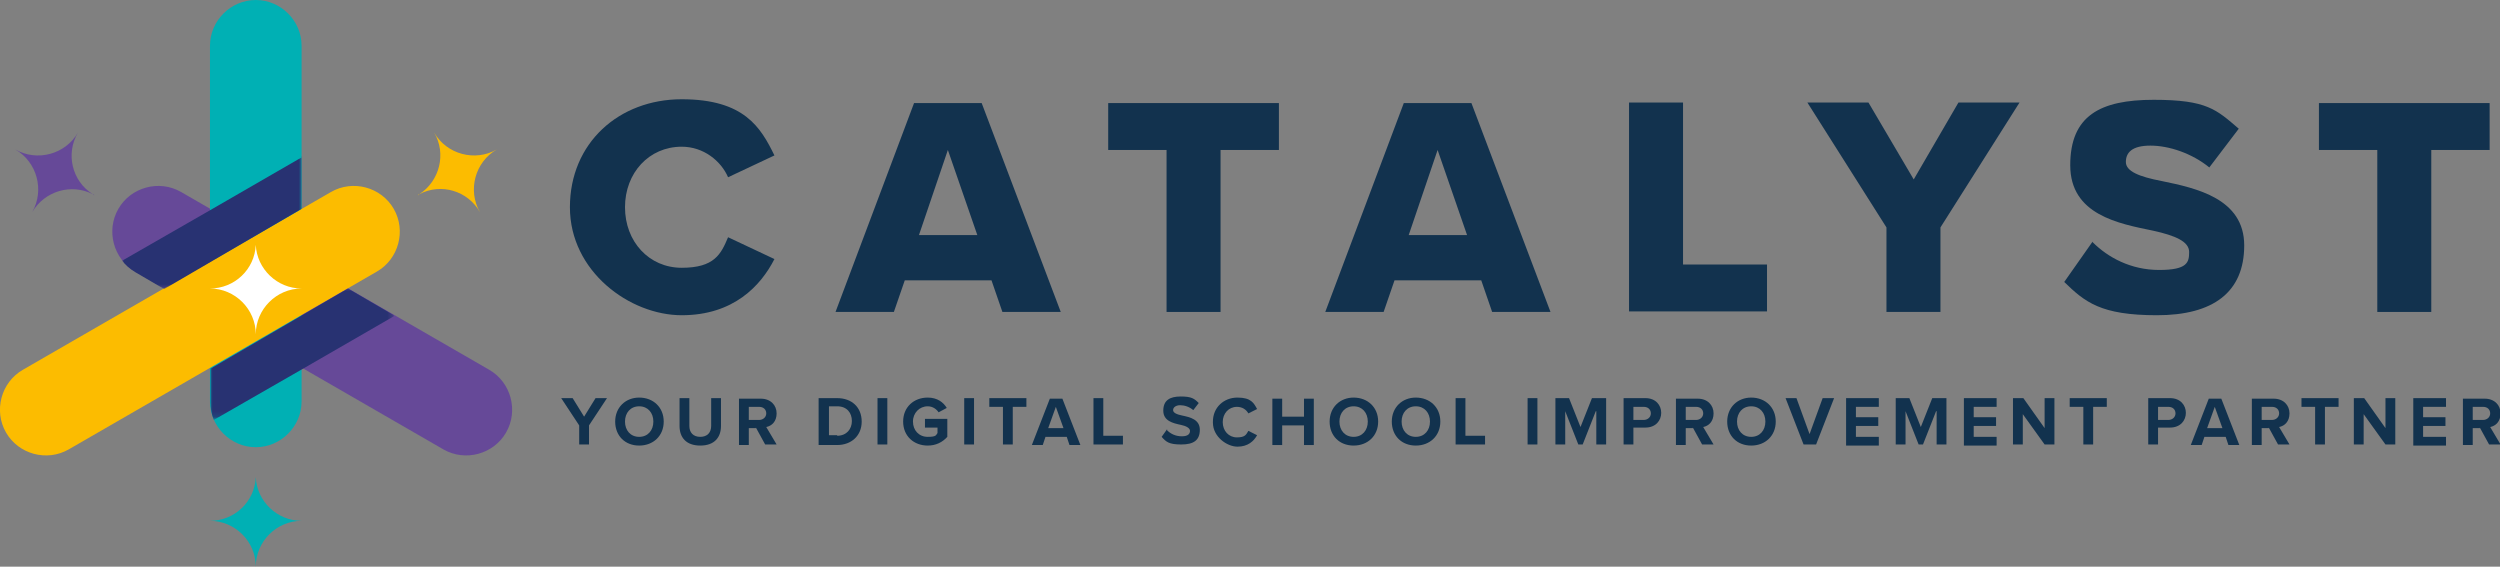 <?xml version="1.0" encoding="UTF-8"?>
<svg id="b" xmlns="http://www.w3.org/2000/svg" xmlns:xlink="http://www.w3.org/1999/xlink" viewBox="0 0 458.4 103.9"><rect x="0" y="0" width="458.4" height="103.9" fill="#808080" stroke="none"/><defs><style>.h{fill:url(#g);}.i{fill:url(#e);}.j{mask:url(#d);}.k{mask:url(#f);}.l{fill:#00b0b4;}.m{fill:#fcbc00;}.n{fill:#664998;}.o{fill:#12324e;}.p{fill:#283272;}.p,.q{fill-rule:evenodd;}.q{fill:#fff;}</style><linearGradient id="e" x1="-6.2" y1="224.5" x2="4.4" y2="243" gradientTransform="translate(51.2 -177.7)" gradientUnits="userSpaceOnUse"><stop offset="0" stop-color="#fff"/><stop offset="1" stop-color="#000"/></linearGradient><mask id="d" x="38.5" y="52.9" width="33.6" height="23.9" maskUnits="userSpaceOnUse"><rect class="i" x="38.5" y="52.9" width="33.6" height="23.9"/></mask><linearGradient id="g" x1="2.6" y1="243" x2="-7.8" y2="224.9" gradientTransform="translate(45.9 -185.4)" xlink:href="#e"/><mask id="f" x="22.3" y="28.6" width="33" height="24.3" maskUnits="userSpaceOnUse"><rect class="h" x="22.3" y="28.6" width="33" height="24.3"/></mask></defs><g id="c"><path class="o" d="m104.5,38c0-11.8,9-19.8,20.5-19.8s14.5,5.2,17,10.3l-8.5,4c-1.3-3-4.5-5.6-8.5-5.6-6,0-10.4,4.8-10.4,11.1s4.4,11.1,10.4,11.1,7.2-2.5,8.5-5.6l8.5,4c-2.5,4.9-7.5,10.3-17,10.3s-20.5-8-20.5-19.8Z"/><path class="o" d="m181.8,51.4h-15.9l-2,5.8h-10.7l14.4-38.3h12.4l14.5,38.3h-10.7l-2-5.8Zm-13.3-8.3h10.7l-5.4-15.6-5.3,15.6Z"/><path class="o" d="m213.9,27.5h-10.7v-8.6h31.3v8.6h-10.7v29.7h-9.9v-29.7Z"/><path class="o" d="m271.6,51.4h-15.9l-2,5.8h-10.7l14.4-38.3h12.4l14.5,38.3h-10.7l-2-5.8Zm-13.3-8.3h10.7l-5.4-15.6-5.3,15.6Z"/><path class="o" d="m298.7,18.8h9.9v29.7h15.4v8.6h-25.3V18.8Z"/><path class="o" d="m345.9,41.7l-14.5-22.9h11.2l8.3,14.1,8.2-14.1h11.2l-14.5,22.9v15.5h-9.9v-15.5Z"/><path class="o" d="m383.7,44.4c2.8,2.8,7,5.1,12.2,5.1s5.5-1.4,5.5-3.3-2.5-3-6.6-3.9c-6.3-1.3-15.2-2.9-15.2-12s5.5-12,15.3-12,11.5,1.8,15.6,5.3l-5.4,7.1c-3.2-2.6-7.4-4-10.8-4s-4.5,1.3-4.5,3,2.4,2.7,6.6,3.5c6.3,1.3,15.1,3.2,15.1,11.8s-5.7,12.8-16,12.8-13.2-2.4-17-6.1l5.2-7.4Z"/><path class="o" d="m435.9,27.5h-10.7v-8.6h31.3v8.6h-10.7v29.7h-9.9v-29.7Z"/><path class="o" d="m106.2,78l-3.3-5h2.1l2.1,3.4,2.1-3.4h2.1l-3.3,5v3.5h-1.8v-3.5Z"/><path class="o" d="m117.2,72.9c2.6,0,4.5,1.8,4.5,4.4s-1.9,4.4-4.5,4.4-4.4-1.8-4.4-4.4,1.9-4.4,4.4-4.4Zm0,1.6c-1.6,0-2.6,1.2-2.6,2.8s1,2.8,2.6,2.8,2.6-1.2,2.6-2.8-1-2.8-2.6-2.8Z"/><path class="o" d="m124.6,73h1.8v5.1c0,1.2.7,2,2,2s2-.8,2-2v-5.1h1.8v5.1c0,2.1-1.2,3.6-3.8,3.6s-3.8-1.5-3.8-3.6v-5.1Z"/><path class="o" d="m138.6,78.5h-1.3v3.1h-1.8v-8.5h4c1.8,0,2.9,1.2,2.9,2.7s-.9,2.3-1.9,2.5l1.9,3.2h-2.1l-1.7-3.1Zm.6-3.9h-1.9v2.4h1.9c.7,0,1.3-.5,1.3-1.2s-.5-1.2-1.3-1.2Z"/><path class="o" d="m150.1,73h3.4c2.7,0,4.5,1.7,4.5,4.3s-1.9,4.3-4.5,4.3h-3.4v-8.5Zm3.4,6.9c1.7,0,2.7-1.2,2.7-2.7s-.9-2.7-2.7-2.7h-1.5v5.3h1.5Z"/><path class="o" d="m160.9,73h1.8v8.5h-1.8v-8.5Z"/><path class="o" d="m170.1,72.9c1.8,0,2.9.9,3.5,1.9l-1.5.8c-.4-.6-1.1-1.1-2-1.1-1.5,0-2.7,1.2-2.7,2.8s1.1,2.8,2.7,2.8,1.5-.3,1.8-.7v-1h-2.3v-1.6h4.1v3.3c-.9,1-2.1,1.6-3.6,1.6-2.5,0-4.5-1.7-4.5-4.4s2-4.4,4.5-4.4Z"/><path class="o" d="m176.8,73h1.8v8.5h-1.8v-8.5Z"/><path class="o" d="m183.9,74.6h-2.5v-1.6h6.8v1.6h-2.5v6.9h-1.8v-6.9Z"/><path class="o" d="m195.5,80.1h-3.8l-.5,1.5h-2l3.3-8.5h2.3l3.3,8.5h-2l-.5-1.5Zm-3.3-1.6h2.8l-1.4-3.9-1.4,3.9Z"/><path class="o" d="m200.5,73h1.8v6.9h3.6v1.6h-5.4v-8.5Z"/><path class="o" d="m214,78.9c.6.6,1.5,1.1,2.7,1.1s1.5-.5,1.5-1-.7-.9-1.7-1.1c-1.4-.3-3.2-.7-3.2-2.6s1.2-2.6,3.2-2.6,2.5.4,3.3,1.2l-1,1.3c-.7-.6-1.6-.9-2.4-.9s-1.3.4-1.3.9.7.8,1.7,1c1.4.3,3.2.7,3.2,2.6s-1.1,2.7-3.4,2.7-2.8-.5-3.6-1.4l1-1.4Z"/><path class="o" d="m222.4,77.3c0-2.6,2-4.4,4.5-4.4s3,1,3.6,2.1l-1.6.8c-.4-.7-1.1-1.2-2.1-1.2-1.5,0-2.6,1.2-2.6,2.8s1.1,2.8,2.6,2.8,1.7-.5,2.1-1.2l1.6.8c-.6,1.1-1.7,2.1-3.6,2.1s-4.5-1.8-4.5-4.4Z"/><path class="o" d="m239.1,78h-4v3.6h-1.8v-8.5h1.8v3.3h4v-3.3h1.8v8.5h-1.8v-3.6Z"/><path class="o" d="m248.2,72.9c2.6,0,4.5,1.8,4.5,4.4s-1.9,4.4-4.5,4.4-4.4-1.8-4.4-4.4,1.9-4.4,4.4-4.4Zm0,1.6c-1.6,0-2.6,1.2-2.6,2.8s1,2.8,2.6,2.8,2.6-1.2,2.6-2.8-1-2.8-2.6-2.8Z"/><path class="o" d="m259.6,72.9c2.6,0,4.5,1.8,4.5,4.4s-1.9,4.4-4.5,4.4-4.4-1.8-4.4-4.4,1.9-4.4,4.4-4.4Zm0,1.6c-1.6,0-2.6,1.2-2.6,2.8s1,2.8,2.6,2.8,2.6-1.2,2.6-2.8-1-2.8-2.6-2.8Z"/><path class="o" d="m266.9,73h1.8v6.9h3.6v1.6h-5.4v-8.5Z"/><path class="o" d="m280.1,73h1.8v8.5h-1.8v-8.5Z"/><path class="o" d="m292.6,75.4l-2.4,6.1h-.8l-2.4-6.1v6.1h-1.8v-8.5h2.5l2.1,5.3,2.1-5.3h2.6v8.5h-1.8v-6.1Z"/><path class="o" d="m297.7,73h4c1.9,0,2.9,1.3,2.9,2.7s-1,2.7-2.9,2.7h-2.2v3.1h-1.8v-8.5Zm3.7,1.6h-1.9v2.4h1.9c.7,0,1.3-.5,1.3-1.2s-.5-1.2-1.3-1.2Z"/><path class="o" d="m310.4,78.5h-1.3v3.1h-1.8v-8.5h4c1.8,0,2.9,1.2,2.9,2.7s-.9,2.3-1.9,2.5l1.9,3.2h-2.1l-1.7-3.1Zm.6-3.9h-1.9v2.4h1.9c.7,0,1.3-.5,1.3-1.2s-.5-1.2-1.3-1.2Z"/><path class="o" d="m321.1,72.9c2.6,0,4.5,1.8,4.5,4.4s-1.9,4.4-4.5,4.4-4.4-1.8-4.4-4.4,1.9-4.4,4.4-4.4Zm0,1.6c-1.6,0-2.6,1.2-2.6,2.8s1,2.8,2.6,2.8,2.6-1.2,2.6-2.8-1-2.8-2.6-2.8Z"/><path class="o" d="m327.3,73h2.1l2.4,6.6,2.4-6.6h2.1l-3.3,8.5h-2.3l-3.3-8.5Z"/><path class="o" d="m338.5,73h6v1.6h-4.2v1.9h4.1v1.6h-4.1v2h4.2v1.6h-6v-8.5Z"/><path class="o" d="m355,75.4l-2.4,6.1h-.8l-2.4-6.1v6.1h-1.8v-8.5h2.5l2.1,5.3,2.1-5.3h2.6v8.5h-1.8v-6.1Z"/><path class="o" d="m360.1,73h6v1.6h-4.2v1.9h4.1v1.6h-4.1v2h4.2v1.6h-6v-8.5Z"/><path class="o" d="m370.9,75.8v5.7h-1.8v-8.5h1.9l3.9,5.5v-5.5h1.8v8.5h-1.8l-4.1-5.7Z"/><path class="o" d="m382,74.6h-2.5v-1.6h6.8v1.6h-2.5v6.9h-1.8v-6.9Z"/><path class="o" d="m393.9,73h4c1.9,0,2.9,1.3,2.9,2.7s-1,2.7-2.9,2.7h-2.2v3.1h-1.8v-8.5Zm3.7,1.6h-1.9v2.4h1.9c.7,0,1.3-.5,1.3-1.2s-.5-1.2-1.3-1.2Z"/><path class="o" d="m408,80.1h-3.8l-.5,1.5h-2l3.3-8.5h2.3l3.3,8.5h-2l-.5-1.5Zm-3.3-1.6h2.8l-1.4-3.9-1.4,3.9Z"/><path class="o" d="m416,78.5h-1.3v3.1h-1.8v-8.5h4c1.8,0,2.9,1.2,2.9,2.7s-.9,2.3-1.9,2.5l1.9,3.2h-2.1l-1.7-3.1Zm.6-3.9h-1.9v2.4h1.9c.7,0,1.3-.5,1.3-1.2s-.5-1.2-1.3-1.2Z"/><path class="o" d="m424.5,74.6h-2.5v-1.6h6.8v1.6h-2.5v6.9h-1.8v-6.9Z"/><path class="o" d="m433.4,75.8v5.7h-1.8v-8.5h1.9l3.9,5.5v-5.5h1.8v8.5h-1.8l-4.1-5.7Z"/><path class="o" d="m442.5,73h6v1.6h-4.2v1.9h4.1v1.6h-4.1v2h4.2v1.6h-6v-8.5Z"/><path class="o" d="m454.7,78.5h-1.3v3.1h-1.8v-8.5h4c1.8,0,2.9,1.2,2.9,2.7s-.9,2.3-1.9,2.5l1.9,3.2h-2.1l-1.7-3.1Zm.6-3.9h-1.9v2.4h1.9c.7,0,1.3-.5,1.3-1.2s-.5-1.2-1.3-1.2Z"/><path class="n" d="m2.8,27.4c4,2.3,5.4,7.5,3.1,11.5,2.3-3.9,7.2-5.3,11.1-3.3.1,0,.2.1.3.2-.1,0-.2-.1-.3-.2-3.8-2.4-5-7.4-2.7-11.3-2.3,4-7.5,5.4-11.5,3.1m22,22.4c-4-2.3-5.4-7.5-3.1-11.5,2.3-4,7.5-5.4,11.5-3.1l56.5,32.6c4,2.3,5.4,7.5,3.1,11.5-2.3,4-7.5,5.4-11.5,3.1L24.8,49.8Z"/><path class="l" d="m46.9,103.9c0-4.6,3.8-8.4,8.4-8.4-4.5,0-8.2-3.6-8.4-8,0-.1,0-.3,0-.4,0,.1,0,.3,0,.4-.2,4.5-3.9,8-8.4,8,4.6,0,8.4,3.8,8.4,8.4m8.4-30.3c0,4.6-3.8,8.4-8.4,8.4s-8.4-3.8-8.4-8.4V8.4c0-4.6,3.8-8.4,8.4-8.4s8.4,3.8,8.4,8.4v65.2Z"/><path class="m" d="m91.1,27.4c-4,2.3-9.2.9-11.5-3.1,2.3,3.9,1,8.9-2.7,11.3-.1,0-.2.1-.3.2.1,0,.2-.1.3-.2,4-2.1,8.9-.6,11.1,3.3-2.3-4-.9-9.2,3.1-11.5m-30.4,7.8c4-2.3,9.2-.9,11.5,3.1,2.3,4,.9,9.2-3.1,11.5L12.6,82.4c-4,2.3-9.2.9-11.5-3.1-2.3-4-.9-9.2,3.1-11.5l56.5-32.6Z"/><path class="q" d="m46.9,61.3c0-4.6,3.8-8.4,8.4-8.4-4.5,0-8.2-3.6-8.4-8,0-.1,0-.3,0-.4,0,.1,0,.3,0,.4-.2,4.5-3.9,8-8.4,8,4.6,0,8.4,3.8,8.4,8.4"/><g class="j"><path class="p" d="m72.2,57.8l-8.4-4.9-8.4,4.9-8.4,4.9-8.4,4.9v6.2c0,1.1.2,2.2.6,3.2l16.2-9.3,16.8-9.7Z"/></g><g class="k"><path class="p" d="m55.3,28.6v9.7l-8.4,4.9-8.4,4.9-8.4,4.9-5.3-3.1c-1-.6-1.8-1.3-2.4-2.1l16.2-9.3,16.8-9.7Z"/></g></g></svg>
